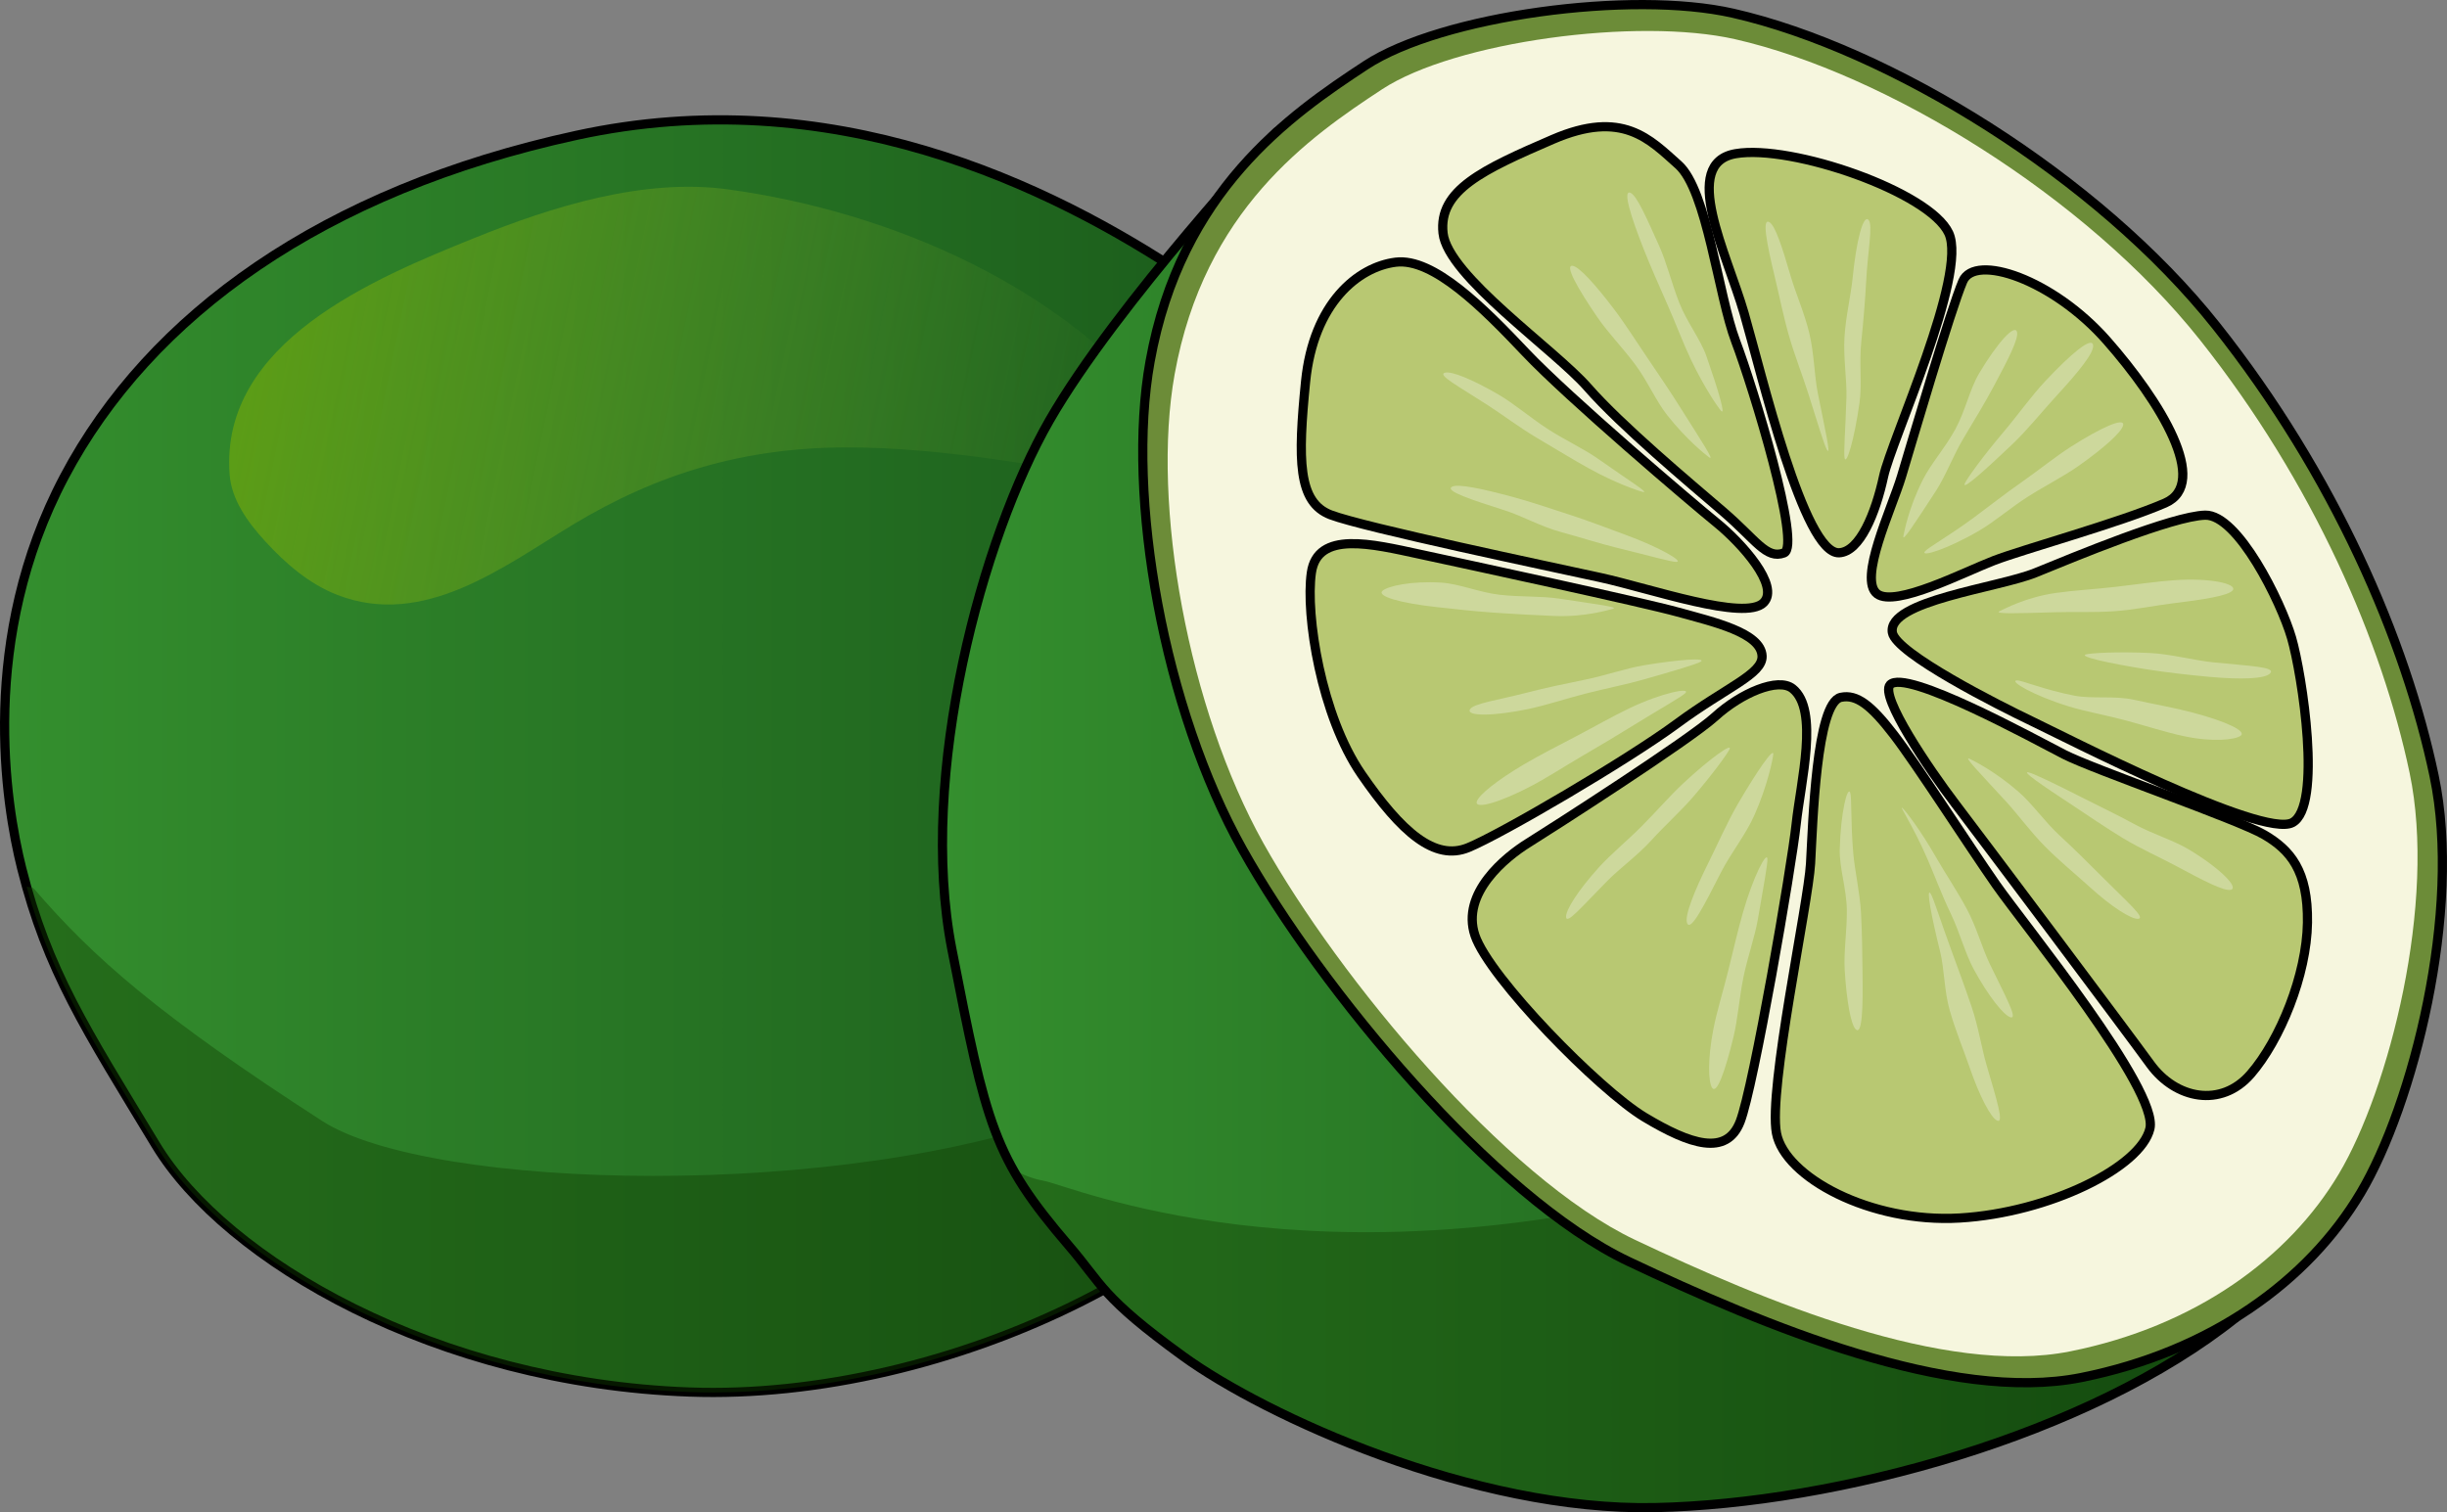 <?xml version="1.0" encoding="utf-8"?>
<!-- Generator: Adobe Illustrator 22.0.0, SVG Export Plug-In . SVG Version: 6.00 Build 0)  -->
<svg version="1.1" id="Layer_1" xmlns="http://www.w3.org/2000/svg" xmlns:xlink="http://www.w3.org/1999/xlink" x="0px" y="0px"
	 width="266.094px" height="164.479px" viewBox="0 0 266.094 164.479" enable-background="new 0 0 266.094 164.479"
	 xml:space="preserve">
<rect x="0" y="0" width="266.094" height="164.479" fill="#808080" stroke="none"/>
<g>
	<g>
		<linearGradient id="SVGID_1_" gradientUnits="userSpaceOnUse" x1="0.5" y1="82.239" x2="156.703" y2="82.239">
			<stop  offset="0" style="stop-color:#348F2E"/>
			<stop  offset="1" style="stop-color:#175418"/>
		</linearGradient>
		<path fill="url(#SVGID_1_)" d="M129.404,30.304c-15.511-10.44-39.148-21.565-66.685-15.593S16.272,34.285,6.983,51.868
			S0.596,87.417,2.358,94.434c2.81,11.188,6.947,17.484,14.577,30.091s30.522,25.878,58.059,26.873
			c27.537,0.995,62.372-14.576,72.325-38.64c9.953-24.064,10.285-30.485,8.626-39.218S146.656,41.915,129.404,30.304z"/>
		<path fill="none" stroke="#000000" stroke-linecap="round" stroke-linejoin="round" stroke-miterlimit="10" d="M129.404,30.304
			c-15.511-10.44-39.148-21.565-66.685-15.593S16.272,34.285,6.983,51.868S0.596,87.417,2.358,94.434
			c2.81,11.188,6.947,17.484,14.577,30.091s30.522,25.878,58.059,26.873c27.537,0.995,62.372-14.576,72.325-38.64
			c9.953-24.064,10.285-30.485,8.626-39.218S146.656,41.915,129.404,30.304z"/>
		<path opacity="0.4" fill="#113D00" d="M147.362,112.651c0.272-0.659,0.537-1.303,0.795-1.936c0.097-0.238,0.19-0.468,0.285-0.702
			c0.174-0.43,0.347-0.857,0.515-1.275c0.103-0.257,0.203-0.508,0.304-0.76c0.154-0.387,0.306-0.77,0.455-1.147
			c0.098-0.248,0.195-0.495,0.29-0.739c0.146-0.374,0.289-0.741,0.429-1.105c0.09-0.232,0.18-0.465,0.267-0.693
			c0.142-0.37,0.278-0.731,0.414-1.091c0.078-0.208,0.159-0.42,0.236-0.625c0.2-0.536,0.395-1.062,0.582-1.575
			c0.057-0.157,0.11-0.307,0.166-0.462c0.132-0.367,0.264-0.732,0.39-1.087c0.076-0.215,0.149-0.424,0.222-0.635
			c0.099-0.282,0.197-0.563,0.291-0.838c0.077-0.225,0.152-0.446,0.227-0.667c0.085-0.253,0.169-0.504,0.251-0.751
			c0.073-0.221,0.145-0.441,0.216-0.657c0.076-0.234,0.149-0.464,0.222-0.693c0.069-0.217,0.139-0.435,0.204-0.648
			c0.069-0.221,0.133-0.436,0.199-0.652c0.063-0.208,0.128-0.418,0.188-0.622c0.113-0.384,0.222-0.76,0.325-1.128
			c0.057-0.204,0.109-0.4,0.164-0.599c0.051-0.187,0.103-0.376,0.151-0.559c0.054-0.205,0.104-0.404,0.155-0.604
			c0.043-0.168,0.086-0.337,0.126-0.502c0.05-0.203,0.097-0.402,0.144-0.601c0.036-0.152,0.071-0.304,0.104-0.454
			c0.045-0.2,0.09-0.4,0.132-0.595c0.03-0.14,0.058-0.276,0.086-0.414c0.041-0.198,0.082-0.397,0.119-0.59
			c0.022-0.115,0.042-0.226,0.063-0.339c0.133-0.718,0.243-1.407,0.331-2.07c0.012-0.091,0.025-0.183,0.036-0.273
			c0.024-0.193,0.045-0.382,0.066-0.571c0.011-0.096,0.021-0.193,0.031-0.288c0.019-0.186,0.035-0.369,0.05-0.552
			c0.008-0.092,0.015-0.183,0.022-0.273c0.014-0.185,0.027-0.369,0.037-0.55c0.004-0.074,0.007-0.148,0.011-0.222
			c0.046-0.916,0.05-1.792,0.017-2.645c-0.001-0.035-0.002-0.071-0.004-0.106c-0.008-0.197-0.019-0.393-0.031-0.588
			c-0.003-0.045-0.005-0.089-0.008-0.134c-0.013-0.196-0.028-0.39-0.044-0.584c-0.003-0.036-0.006-0.072-0.01-0.108
			c-0.018-0.206-0.037-0.41-0.059-0.615c-2.494,18.964-14.343,33.872-39.202,43.477c-25.504,9.854-70.572,8.685-82.303,1.107
			C17.294,110.46,10.135,104.147,3.71,96.676c-0.191-0.222-0.552-0.163-0.823-0.248c2.798,9.982,6.88,16.257,14.042,28.09
			c0.002,0.003,0.003,0.005,0.005,0.008c4.054,6.698,12.414,13.582,23.491,18.714c1.955,0.906,3.994,1.757,6.109,2.543
			c1.41,0.524,2.854,1.019,4.328,1.482c0.938,0.294,1.892,0.57,2.854,0.838c2.821,0.784,5.741,1.454,8.75,1.981
			c0.807,0.141,1.62,0.272,2.439,0.393c1.702,0.251,3.43,0.454,5.18,0.612c1.576,0.142,3.169,0.245,4.779,0.305
			c0.043,0.002,0.086,0.005,0.129,0.006c0.861,0.031,1.728,0.046,2.602,0.045c21.845-0.025,47.531-10.008,61.712-26.098
			c0.567-0.644,1.116-1.297,1.646-1.96c1.059-1.326,2.04-2.69,2.936-4.09c0.448-0.7,0.875-1.409,1.279-2.127
			c0.809-1.436,1.528-2.907,2.15-4.411C147.333,112.722,147.347,112.688,147.362,112.651z"/>
		
			<linearGradient id="SVGID_2_" gradientUnits="userSpaceOnUse" x1="5745.059" y1="627.198" x2="5847.143" y2="627.198" gradientTransform="matrix(-0.98 -0.201 -0.201 0.98 5881.231 598.097)">
			<stop  offset="0" style="stop-color:#89B53F;stop-opacity:0"/>
			<stop  offset="1" style="stop-color:#8AB500"/>
		</linearGradient>
		<path opacity="0.5" fill="url(#SVGID_2_)" d="M51.595,25.882c-10.799,4.363-27.693,11.292-26.626,25.705
			c0.206,2.777,1.956,5.186,3.832,7.243c2.237,2.451,4.821,4.691,7.916,5.886c9.368,3.615,17.995-3.061,25.532-7.625
			c9.303-5.633,18.766-8.41,29.715-8.43c10.787-0.02,21.438,2.147,32.099,3.791c1.333,0.205,2.856,0.352,3.878-0.528
			c1.691-1.456,0.594-4.223-0.752-6.003C116.104,31.264,96.924,23.037,79.194,20.6C70.001,19.336,60.056,22.464,51.595,25.882z"/>
	</g>
	<g>
		<linearGradient id="SVGID_3_" gradientUnits="userSpaceOnUse" x1="102.486" y1="89.158" x2="243.239" y2="89.158">
			<stop  offset="0" style="stop-color:#348F2E"/>
			<stop  offset="1" style="stop-color:#175418"/>
		</linearGradient>
		<path fill="url(#SVGID_3_)" d="M138.833,14.338c0,0-17.442,18.716-24.715,31.392S99.78,84.172,103.52,103.29
			c3.74,19.117,4.521,22.645,12.722,32.202c3.648,4.25,3.486,5.545,12.421,12.023c8.935,6.478,31.585,16.868,51.326,16.452
			c19.741-0.416,47.12-7.808,63.25-20.736C218.225,88.952,138.833,14.338,138.833,14.338z"/>
		<path opacity="0.4" fill="#113D00" d="M241.645,139.904c-0.142-0.287-0.286-0.576-0.43-0.864c-0.508-1.013-1.03-2.032-1.572-3.056
			c-0.058-0.11-0.113-0.219-0.171-0.329c-0.615-1.158-1.254-2.324-1.91-3.494c-0.122-0.219-0.247-0.438-0.371-0.657
			c-0.612-1.083-1.237-2.17-1.881-3.262c-0.059-0.1-0.116-0.2-0.175-0.3c-0.735-1.243-1.49-2.491-2.263-3.743
			c-0.048-0.078-0.097-0.156-0.145-0.233c-0.76-1.229-1.538-2.461-2.332-3.697c-0.028-0.044-0.056-0.087-0.084-0.131
			c-1.683-2.615-3.439-5.245-5.256-7.881c-0.002-0.003-0.004-0.005-0.005-0.008c-13.196,4.637-25.298,12.755-38.849,16.457
			c-43.328,11.838-69.686,0.258-72.701-0.284c-1.198-0.215-2.315-0.653-3.349-1.245c1.467,2.635,3.369,5.144,6.092,8.316
			c3.647,4.25,3.486,5.545,12.417,12.02c0.001,0.001,0.002,0.002,0.004,0.003c1.614,1.17,3.682,2.469,6.093,3.808
			c0.153,0.085,0.305,0.169,0.46,0.254c3.043,1.665,6.613,3.383,10.524,4.991c0.589,0.242,1.186,0.482,1.79,0.718
			c1.74,0.682,3.537,1.337,5.379,1.954c8.001,2.682,16.823,4.63,25.222,4.734c0.622,0.008,1.242,0.005,1.859-0.008
			c3.701-0.078,7.671-0.401,11.785-0.96c1.475-0.2,2.97-0.434,4.477-0.694c12.124-2.098,25.07-6.132,35.857-11.872
			c0.557-0.296,1.108-0.597,1.653-0.903c2.218-1.243,4.34-2.557,6.325-3.948c1.091-0.764,2.143-1.551,3.152-2.359
			C242.733,142.131,242.196,141.02,241.645,139.904z"/>
		<path fill="none" stroke="#000000" stroke-linecap="round" stroke-linejoin="round" stroke-miterlimit="10" d="M138.833,14.338
			c0,0-17.442,18.716-24.715,31.392S99.78,84.172,103.52,103.29c3.74,19.117,4.521,22.645,12.722,32.202
			c3.648,4.25,3.486,5.545,12.421,12.023c8.935,6.478,31.585,16.868,51.326,16.452c19.741-0.416,47.12-7.808,63.25-20.736
			C218.225,88.952,138.833,14.338,138.833,14.338z"/>
		<path fill="#6C8C38" d="M188.438,1.434c-11.036-2.508-31.687,0.258-39.931,5.668s-20.094,13.654-23.443,32.203
			c-2.665,14.759,1.546,37.87,10.047,53.07s27.308,37.87,41.992,44.826c14.684,6.956,35.036,15.457,49.205,12.623
			c14.169-2.834,24.732-10.562,30.399-20.094c5.668-9.532,11.078-30.657,7.986-45.341c-3.091-14.684-10.82-32.718-23.701-48.948
			C228.111,19.209,205.44,5.298,188.438,1.434z"/>
		<path fill="none" stroke="#000000" stroke-linecap="round" stroke-linejoin="round" stroke-miterlimit="10" d="M188.438,1.434
			c-11.036-2.508-31.687,0.258-39.931,5.668s-20.094,13.654-23.443,32.203c-2.665,14.759,1.546,37.87,10.047,53.07
			s27.308,37.87,41.992,44.826c14.684,6.956,35.036,15.457,49.205,12.623c14.169-2.834,24.732-10.562,30.399-20.094
			c5.668-9.532,11.078-30.657,7.986-45.341c-3.091-14.684-10.82-32.718-23.701-48.948C228.111,19.209,205.44,5.298,188.438,1.434z"
			/>
		<path fill="#F6F6DE" d="M188.686,4.266c-10.614-2.412-30.475,0.248-38.403,5.451s-19.325,13.131-22.546,30.97
			c-2.563,14.194,1.487,36.421,9.663,51.039c8.176,14.618,26.263,36.421,40.385,43.111c14.122,6.69,33.696,14.866,47.323,12.14
			c13.627-2.725,23.785-10.158,29.236-19.325c5.451-9.167,10.654-29.484,7.681-43.606s-10.406-31.466-22.794-47.075
			S205.038,7.982,188.686,4.266z"/>
		<g>
			<g>
				<path fill="#B8C872" d="M199.983,60.12c-3.824,0.156-8.414-19.458-10.317-26.03c-1.902-6.572-6.977-16.34-0.924-17.377
					c6.053-1.038,21.098,4.15,23.174,8.647c2.075,4.496-6.226,22.482-7.09,26.459S202.255,60.028,199.983,60.12z"/>
				<path fill="#B8C872" d="M193.994,60.139c1.929-0.706-3.35-18.004-5.252-23.019c-1.902-5.015-3.113-16.429-6.226-19.196
					c-3.113-2.767-6.053-6.053-13.662-2.767s-12.451,5.534-11.933,10.203s12.106,12.624,15.737,16.775s11.068,10.376,14.7,13.489
					C190.99,58.737,192.055,60.849,193.994,60.139z"/>
				<path fill="#B8C872" d="M191.776,65.546c1.813-1.813-2.388-6.481-5.117-8.698c-2.729-2.217-16.141-13.628-20.746-18.497
					s-10.051-10.347-14.144-9.835c-4.093,0.512-8.942,4.455-9.795,12.982s-0.853,13.133,2.729,14.497
					c3.582,1.364,23.878,5.628,29.335,6.822S189.73,67.592,191.776,65.546z"/>
				<path fill="#B8C872" d="M191.613,71.35c-0.106-2.535-5.272-3.707-9.143-4.778c-3.871-1.071-22.899-5.179-28.089-6.296
					c-5.189-1.117-11.12-2.6-11.779,2.013c-0.659,4.613,1.071,15.568,5.437,21.911c4.366,6.343,7.99,9.473,11.614,7.99
					s17.381-9.555,22.735-13.509C187.742,74.728,191.696,73.327,191.613,71.35z"/>
				<path fill="#B8C872" d="M194.931,74.892c-1.576-1.25-5.624,0.494-8.425,3.048s-17.957,12.273-20.346,13.756
					s-7.331,5.437-5.766,10.049c1.565,4.613,13.509,16.804,18.451,19.769c4.942,2.965,8.896,4.283,10.379,0.494
					s5.601-27.759,6.096-32.372S197.837,77.199,194.931,74.892z"/>
				<path fill="#B8C872" d="M200.18,75.842c-2.683,0.572-3.048,13.713-3.295,18.079s-4.613,24.547-3.707,29.324
					c0.906,4.778,10.214,9.802,19.934,9.226c9.72-0.577,19.687-5.519,20.675-9.72s-13.674-22.158-16.722-26.524
					s-8.649-13.097-11.12-16.31C203.475,76.704,201.91,75.473,200.18,75.842z"/>
				<path fill="#B8C872" d="M205.534,74.478c-1.141,1.257,4.201,9.146,7.084,12.935s18.464,24.547,21.217,28.336
					c2.753,3.789,7.695,4.778,10.908,1.071c3.213-3.707,6.096-10.791,6.178-16.474c0.082-5.684-1.895-7.908-4.695-9.555
					c-2.801-1.647-18.534-7.084-21.746-8.731C221.267,80.411,207.182,72.664,205.534,74.478z"/>
				<path fill="#B8C872" d="M205.781,68.797c0.379,2.276,11.697,7.99,15.156,9.638c3.46,1.647,25.041,12.768,28.336,11.038
					c3.295-1.73,1.071-16.145-0.082-20.099c-1.153-3.954-5.848-13.427-9.39-13.344c-3.542,0.082-14.415,4.613-18.451,6.26
					C217.313,63.937,205.205,65.337,205.781,68.797z"/>
				<path fill="#B8C872" d="M204.134,64.596c-2.102-1.576,1.565-9.226,2.636-12.768c1.071-3.542,5.361-18.204,6.675-21.252
					c1.315-3.048,9.799-0.191,15.647,6.453s11.285,15.54,6.343,17.682s-15.404,5.025-18.616,6.26S206.111,66.078,204.134,64.596z"/>
			</g>
		</g>
		<g>
			<path fill="none" stroke="#000000" stroke-linecap="round" stroke-linejoin="round" stroke-miterlimit="10" d="M199.983,60.12
				c-3.824,0.156-8.414-19.458-10.317-26.03c-1.902-6.572-6.977-16.34-0.924-17.377c6.053-1.038,21.098,4.15,23.174,8.647
				c2.075,4.496-6.226,22.482-7.09,26.459S202.255,60.028,199.983,60.12z"/>
			<path fill="none" stroke="#000000" stroke-linecap="round" stroke-linejoin="round" stroke-miterlimit="10" d="M193.994,60.139
				c1.929-0.706-3.35-18.004-5.252-23.019c-1.902-5.015-3.113-16.429-6.226-19.196c-3.113-2.767-6.053-6.053-13.662-2.767
				s-12.451,5.534-11.933,10.203s12.106,12.624,15.737,16.775s11.068,10.376,14.7,13.489
				C190.99,58.737,192.055,60.849,193.994,60.139z"/>
			<path fill="none" stroke="#000000" stroke-linecap="round" stroke-linejoin="round" stroke-miterlimit="10" d="M191.776,65.546
				c1.813-1.813-2.388-6.481-5.117-8.698c-2.729-2.217-16.141-13.628-20.746-18.497s-10.051-10.347-14.144-9.835
				c-4.093,0.512-8.942,4.455-9.795,12.982s-0.853,13.133,2.729,14.497c3.582,1.364,23.878,5.628,29.335,6.822
				S189.73,67.592,191.776,65.546z"/>
			<path fill="none" stroke="#000000" stroke-linecap="round" stroke-linejoin="round" stroke-miterlimit="10" d="M191.613,71.35
				c-0.106-2.535-5.272-3.707-9.143-4.778c-3.871-1.071-22.899-5.179-28.089-6.296c-5.189-1.117-11.12-2.6-11.779,2.013
				c-0.659,4.613,1.071,15.568,5.437,21.911c4.366,6.343,7.99,9.473,11.614,7.99s17.381-9.555,22.735-13.509
				C187.742,74.728,191.696,73.327,191.613,71.35z"/>
			<path fill="none" stroke="#000000" stroke-linecap="round" stroke-linejoin="round" stroke-miterlimit="10" d="M194.931,74.892
				c-1.576-1.25-5.624,0.494-8.425,3.048s-17.957,12.273-20.346,13.756s-7.331,5.437-5.766,10.049
				c1.565,4.613,13.509,16.804,18.451,19.769c4.942,2.965,8.896,4.283,10.379,0.494s5.601-27.759,6.096-32.372
				S197.837,77.199,194.931,74.892z"/>
			<path fill="none" stroke="#000000" stroke-linecap="round" stroke-linejoin="round" stroke-miterlimit="10" d="M200.18,75.842
				c-2.683,0.572-3.048,13.713-3.295,18.079s-4.613,24.547-3.707,29.324c0.906,4.778,10.214,9.802,19.934,9.226
				c9.72-0.577,19.687-5.519,20.675-9.72s-13.674-22.158-16.722-26.524s-8.649-13.097-11.12-16.31
				C203.475,76.704,201.91,75.473,200.18,75.842z"/>
			<path fill="none" stroke="#000000" stroke-linecap="round" stroke-linejoin="round" stroke-miterlimit="10" d="M205.534,74.478
				c-1.141,1.257,4.201,9.146,7.084,12.935s18.464,24.547,21.217,28.336c2.753,3.789,7.695,4.778,10.908,1.071
				c3.213-3.707,6.096-10.791,6.178-16.474c0.082-5.684-1.895-7.908-4.695-9.555c-2.801-1.647-18.534-7.084-21.746-8.731
				C221.267,80.411,207.182,72.664,205.534,74.478z"/>
			<path fill="none" stroke="#000000" stroke-linecap="round" stroke-linejoin="round" stroke-miterlimit="10" d="M205.781,68.797
				c0.379,2.276,11.697,7.99,15.156,9.638c3.46,1.647,25.041,12.768,28.336,11.038c3.295-1.73,1.071-16.145-0.082-20.099
				c-1.153-3.954-5.848-13.427-9.39-13.344c-3.542,0.082-14.415,4.613-18.451,6.26C217.313,63.937,205.205,65.337,205.781,68.797z"
				/>
			<path fill="none" stroke="#000000" stroke-linecap="round" stroke-linejoin="round" stroke-miterlimit="10" d="M204.134,64.596
				c-2.102-1.576,1.565-9.226,2.636-12.768c1.071-3.542,5.361-18.204,6.675-21.252c1.315-3.048,9.799-0.191,15.647,6.453
				s11.285,15.54,6.343,17.682s-15.404,5.025-18.616,6.26S206.111,66.078,204.134,64.596z"/>
		</g>
		<g>
			<g opacity="0.3">
				<path fill="#FFFFFF" d="M201.198,86.214c-0.288-0.784-1.04,2.092-1.139,6.186c-0.048,1.993,0.743,4.281,0.771,6.563
					c0.028,2.274-0.355,4.564-0.23,6.563c0.209,3.333,0.663,5.949,1.218,6.443c0.669,0.595,0.781-2.243,0.719-6.173
					c-0.031-1.984-0.037-4.261-0.167-6.546c-0.129-2.264-0.676-4.502-0.845-6.503C201.24,89.353,201.375,86.696,201.198,86.214z"/>
			</g>
			<g opacity="0.3">
				<path fill="#FFFFFF" d="M175.368,66.221c0.801-0.193-1.84-0.506-5.826-1.114c-1.94-0.296-4.22-0.163-6.453-0.418
					c-2.224-0.254-4.401-1.2-6.37-1.322c-3.282-0.204-5.828,0.389-6.379,0.887c-0.664,0.6,1.967,1.339,5.812,1.765
					c1.941,0.215,4.183,0.47,6.431,0.623c2.228,0.151,4.475,0.272,6.451,0.351C172.386,67.125,174.875,66.339,175.368,66.221z"/>
			</g>
			<g opacity="0.3">
				<path fill="#FFFFFF" d="M178.649,53.501c0.803,0.187-1.514-1.231-4.824-3.568c-1.611-1.138-3.683-2.079-5.574-3.311
					c-1.884-1.227-3.603-2.723-5.315-3.717c-2.854-1.657-5.099-2.567-5.81-2.369c-0.857,0.24,1.44,1.449,4.704,3.559
					c1.648,1.065,3.442,2.438,5.392,3.585c1.932,1.137,3.848,2.32,5.586,3.279C175.754,52.585,178.156,53.386,178.649,53.501z"/>
			</g>
			<g opacity="0.3">
				<path fill="#FFFFFF" d="M182.296,61.114c0.823-0.031-1.816-1.593-5.611-2.976c-1.847-0.674-3.944-1.494-6.085-2.185
					c-2.133-0.688-4.266-1.419-6.173-1.927c-3.18-0.848-5.909-1.458-6.545-1.079c-0.767,0.457,2.083,1.391,5.774,2.568
					c1.863,0.594,3.863,1.743,6.039,2.336c2.156,0.588,4.301,1.282,6.224,1.75C179.181,60.394,181.79,61.133,182.296,61.114z"/>
			</g>
			<g opacity="0.3">
				<path fill="#FFFFFF" d="M188.072,81.492c0.356-0.754-2.064,0.943-5.034,3.707c-1.447,1.347-2.928,3.071-4.528,4.675
					c-1.593,1.598-3.358,3.034-4.689,4.513c-2.22,2.465-3.557,4.584-3.522,5.333c0.042,0.902,1.743-1.142,4.485-3.912
					c1.385-1.399,3.251-2.729,4.782-4.409c1.516-1.665,3.215-3.185,4.518-4.696C186.293,84.139,187.853,81.956,188.072,81.492z"/>
			</g>
			<g opacity="0.3">
				<path fill="#FFFFFF" d="M192.193,93.393c-0.081-0.832-1.532,1.915-2.658,5.847c-0.548,1.914-1.059,4.136-1.606,6.35
					c-0.545,2.205-1.232,4.388-1.614,6.354c-0.637,3.277-0.548,5.741-0.136,6.362c0.497,0.749,1.392-1.689,2.32-5.504
					c0.469-1.926,0.628-4.229,1.078-6.471c0.445-2.223,1.242-4.39,1.583-6.369C191.739,96.606,192.243,93.905,192.193,93.393z"/>
			</g>
			<g opacity="0.3">
				<path fill="#FFFFFF" d="M209.932,97.175c-0.485-0.676,0.042,2.307,1.033,6.276c0.483,1.932,0.438,4.31,1.071,6.499
					c0.631,2.182,1.513,4.301,2.164,6.192c1.086,3.152,2.294,5.404,2.959,5.727c0.802,0.39-0.014-2.203-1.117-5.969
					c-0.557-1.902-0.895-4.183-1.627-6.347c-0.725-2.145-1.514-4.282-2.207-6.163C211.033,100.199,210.23,97.59,209.932,97.175z"/>
			</g>
			<g opacity="0.3">
				<path fill="#FFFFFF" d="M184.932,71.969c0.704-0.434-2.206-0.273-6.184,0.392c-1.936,0.323-4.074,1.084-6.276,1.538
					c-2.193,0.452-4.377,0.899-6.287,1.397c-3.185,0.83-5.959,1.205-6.333,1.851c-0.451,0.778,2.587,0.753,6.375-0.042
					c1.913-0.401,4.053-1.124,6.238-1.68c2.166-0.551,4.373-0.984,6.277-1.525C181.973,72.983,184.499,72.235,184.932,71.969z"/>
			</g>
			<g opacity="0.3">
				<path fill="#FFFFFF" d="M206.93,87.936c-0.59-0.583,1.009,1.682,2.639,5.424c0.794,1.823,1.579,3.956,2.565,6.008
					c0.982,2.044,1.554,4.315,2.508,6.069c1.591,2.924,3.267,4.996,3.977,5.202c0.855,0.248-0.512-2.224-2.22-5.748
					c-0.862-1.78-1.449-4.03-2.527-6.04c-1.069-1.992-2.347-3.874-3.341-5.611C208.846,90.293,207.293,88.295,206.93,87.936z"/>
			</g>
			<g opacity="0.3">
				<path fill="#FFFFFF" d="M183.282,75.37c0.561-0.611-2.471-0.067-6.117,1.67c-1.777,0.847-3.741,1.977-5.739,3.023
					c-1.99,1.042-4.007,2.067-5.712,3.074c-2.843,1.679-4.94,3.331-5.127,4.056c-0.225,0.873,2.548,0.077,5.979-1.734
					c1.733-0.915,3.633-2.154,5.587-3.294c1.937-1.129,3.873-2.285,5.561-3.333C180.575,77.057,182.937,75.747,183.282,75.37z"/>
			</g>
			<g opacity="0.3">
				<path fill="#FFFFFF" d="M214.181,82.527c-0.745-0.354,1.18,1.62,3.93,4.609c1.34,1.457,2.68,3.322,4.275,4.931
					c1.589,1.603,3.356,3.038,4.824,4.376c2.448,2.231,4.55,3.531,5.286,3.489c0.887-0.051-1.105-1.762-3.858-4.521
					c-1.39-1.393-2.98-2.986-4.649-4.524c-1.654-1.524-2.972-3.45-4.473-4.759C216.971,83.909,214.639,82.745,214.181,82.527z"/>
			</g>
			<g opacity="0.3">
				<path fill="#FFFFFF" d="M220.583,84.003c-0.808-0.16,1.47,1.398,4.854,3.623c1.647,1.083,3.507,2.373,5.438,3.541
					c1.923,1.163,3.998,2.071,5.742,3.008c2.907,1.561,5.293,2.816,5.998,2.593c0.849-0.268-1.27-2.384-4.601-4.383
					c-1.681-1.009-3.902-1.655-5.888-2.737c-1.968-1.071-3.996-2.033-5.764-2.933C223.363,85.188,221.079,84.101,220.583,84.003z"/>
			</g>
			<g opacity="0.3">
				<path fill="#FFFFFF" d="M219.303,74.002c-0.82,0.072,1.757,1.616,5.613,2.811c1.877,0.582,4.111,0.966,6.283,1.551
					c2.164,0.582,4.315,1.28,6.245,1.694c3.217,0.69,5.571,0.391,6.188-0.02c0.744-0.495-1.484-1.554-5.227-2.547
					c-1.89-0.501-4.123-0.892-6.324-1.378c-2.182-0.481-4.548-0.078-6.492-0.45C222.294,75.032,219.808,73.958,219.303,74.002z"/>
			</g>
			<g opacity="0.3">
				<path fill="#FFFFFF" d="M217.46,66.462c-0.754,0.335,1.936,0.249,5.965,0.125c1.961-0.06,4.224,0.045,6.466-0.109
					c2.233-0.153,4.456-0.628,6.414-0.865c3.265-0.395,6.03-0.82,6.485-1.41c0.548-0.711-2.504-1.379-6.362-1.1
					c-1.948,0.141-4.185,0.472-6.424,0.729c-2.218,0.255-4.474,0.375-6.432,0.655C220.251,64.962,217.924,66.256,217.46,66.462z"/>
			</g>
			<g opacity="0.3">
				<path fill="#FFFFFF" d="M200.587,49.824c0.196,0.812,1.058-1.99,1.625-6.044c0.276-1.973-0.046-4.309,0.187-6.58
					c0.232-2.262,0.422-4.514,0.527-6.515c0.174-3.335,0.762-6.205,0.268-6.761c-0.596-0.67-1.343,2.374-1.731,6.284
					c-0.196,1.974-0.76,4.22-0.892,6.504c-0.131,2.264,0.276,4.565,0.214,6.573C200.679,46.691,200.466,49.324,200.587,49.824z"/>
			</g>
			<g opacity="0.3">
				<path fill="#FFFFFF" d="M198.682,48.942c0.453,0.699-0.205-2.165-1.007-6.178c-0.39-1.953-0.391-4.283-0.92-6.502
					c-0.527-2.21-1.471-4.307-2.032-6.227c-0.935-3.202-1.681-5.525-2.33-5.881c-0.782-0.429-0.316,2.162,0.607,5.979
					c0.466,1.927,0.906,4.172,1.535,6.37c0.623,2.178,1.472,4.3,2.076,6.213C197.635,45.96,198.404,48.512,198.682,48.942z"/>
			</g>
			<g opacity="0.3">
				<path fill="#FFFFFF" d="M185.85,49.736c0.669,0.486-0.865-1.809-3.031-5.258c-1.056-1.681-2.32-3.566-3.599-5.444
					c-1.274-1.87-2.485-3.798-3.688-5.386c-2.006-2.647-3.796-4.645-4.528-4.74c-0.882-0.114,0.518,2.415,2.729,5.637
					c1.117,1.628,2.707,3.26,4.071,5.081c1.352,1.805,2.26,3.973,3.501,5.538C183.408,47.819,185.438,49.436,185.85,49.736z"/>
			</g>
			<g opacity="0.3">
				<path fill="#FFFFFF" d="M187.14,44.665c0.544,0.628-0.22-2.029-1.566-5.889c-0.655-1.879-2.144-3.742-2.973-5.864
					c-0.826-2.113-1.358-4.343-2.178-6.165c-1.367-3.038-2.446-5.523-3.138-5.783c-0.834-0.313,0.016,2.481,1.454,6.127
					c0.727,1.842,1.644,3.916,2.569,6.003c0.916,2.069,1.708,4.205,2.569,6.014C185.338,42.176,186.805,44.279,187.14,44.665z"/>
			</g>
			<g opacity="0.3">
				<path fill="#FFFFFF" d="M206.983,58.282c-0.166,0.819,1.302-1.465,3.527-4.88c1.083-1.662,1.875-3.85,3.045-5.799
					c1.165-1.941,2.334-3.871,3.274-5.632c1.567-2.936,2.716-5.164,2.504-5.882c-0.255-0.865-2.113,1.155-4.116,4.517
					c-1.011,1.697-1.49,4.049-2.575,6.055c-1.075,1.988-2.637,3.723-3.541,5.509C207.568,55.201,207.085,57.779,206.983,58.282z"/>
			</g>
			<g opacity="0.3">
				<path fill="#FFFFFF" d="M209.32,59.975c-0.51,0.656,2.389-0.215,5.883-2.251c1.702-0.992,3.428-2.508,5.335-3.717
					c1.899-1.205,3.925-2.225,5.543-3.372c2.697-1.911,4.671-3.661,4.799-4.4c0.154-0.889-2.429,0.272-5.702,2.364
					c-1.653,1.057-3.412,2.489-5.268,3.788c-1.839,1.287-3.613,2.677-5.21,3.862C211.99,58.258,209.634,59.571,209.32,59.975z"/>
			</g>
			<g opacity="0.3">
				<path fill="#FFFFFF" d="M213.649,52.605c-0.291,0.759,2.152-1.404,5.191-4.301c1.653-1.575,3.243-3.575,4.797-5.263
					c2.39-2.596,4.106-4.696,3.974-5.512c-0.154-0.953-2.414,0.957-5.185,3.906c-1.555,1.655-3.037,3.759-4.529,5.519
					C215.571,49.699,213.834,52.122,213.649,52.605z"/>
			</g>
			<g opacity="0.3">
				<path fill="#FFFFFF" d="M226.818,71.177c-0.758,0.235,2.458,0.955,6.524,1.604c2.212,0.353,4.684,0.63,6.923,0.834
					c3.441,0.315,6.055,0.224,6.6-0.384c0.637-0.71-2.198-0.788-6.139-1.19c-2.214-0.226-4.664-0.908-6.92-1.019
					C230.287,70.851,227.3,71.028,226.818,71.177z"/>
			</g>
			<g opacity="0.3">
				<path fill="#FFFFFF" d="M192.831,82.034c0.066-0.803-1.749,1.801-3.847,5.399c-1.141,1.957-2.157,4.294-3.172,6.332
					c-1.561,3.132-2.69,5.931-2.336,6.67c0.414,0.864,1.871-2.036,3.696-5.607c1.025-2.006,2.643-4.02,3.579-6.109
					C192.209,85.461,192.789,82.544,192.831,82.034z"/>
			</g>
		</g>
	</g>
</g>
</svg>
